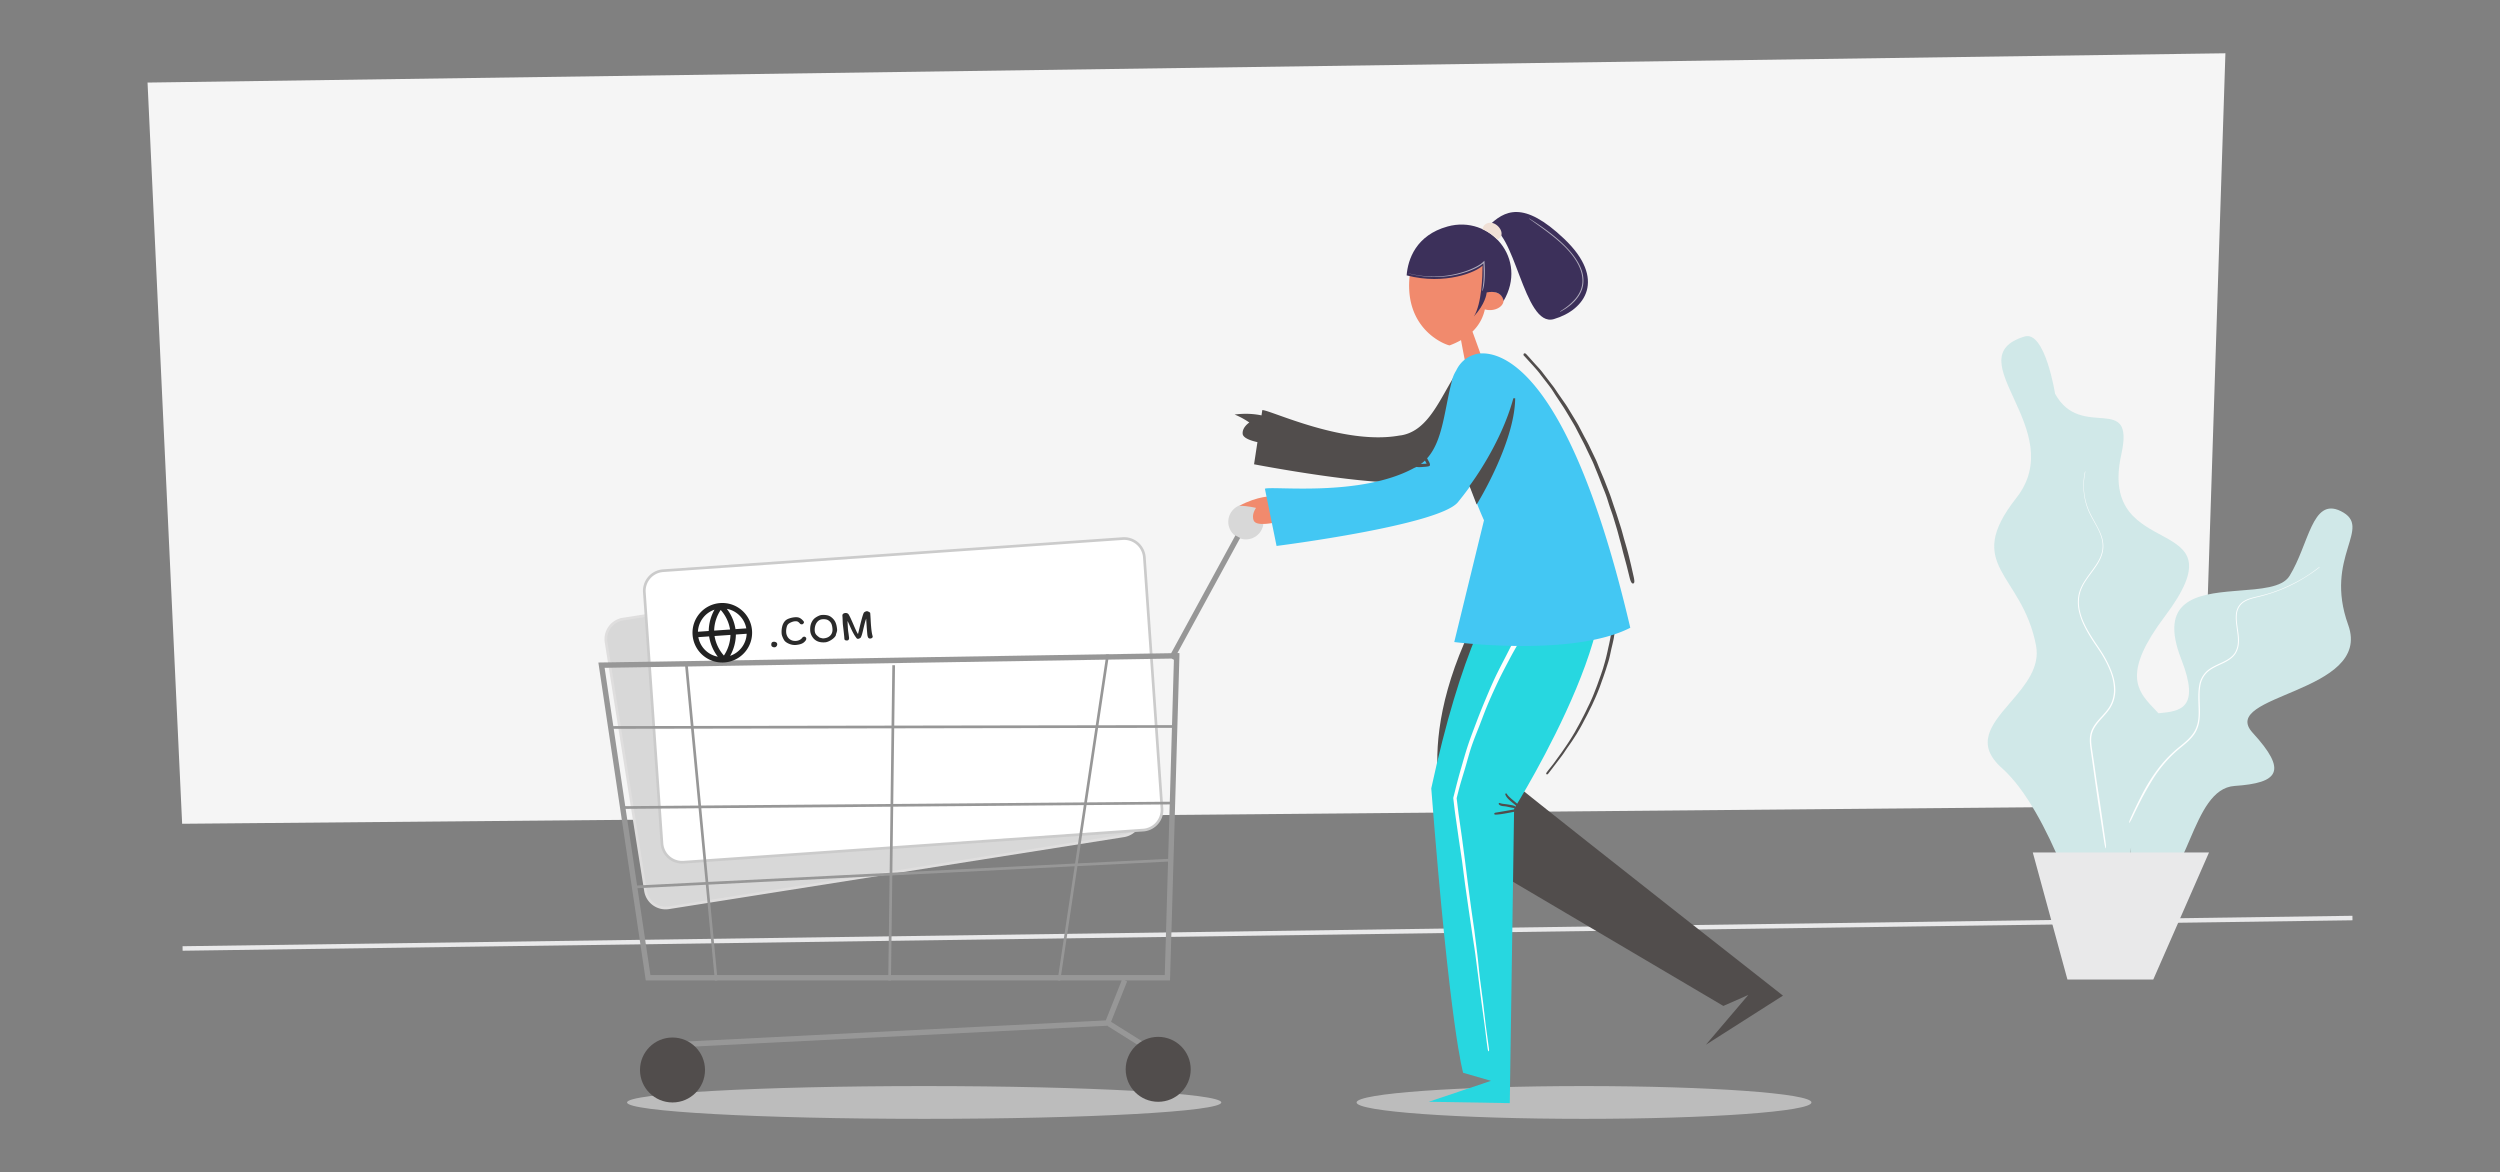 <svg width="610" height="286" xmlns="http://www.w3.org/2000/svg"><rect width="100%" height="100%" fill="#808080" stroke="none"/><g fill="none" fill-rule="evenodd"><path fill="#F5F5F5" d="M36 20.146 543 13l-5.959 183.602L44.442 201z"/><path stroke="#E9E9EA" stroke-width="1.1" d="M44.55 231.429 574 224"/><ellipse fill="#BCBCBC" fill-rule="nonzero" cx="386.5" cy="269" rx="55.5" ry="4"/><ellipse fill="#BCBCBC" fill-rule="nonzero" cx="225.5" cy="269" rx="72.5" ry="4"/><g transform="translate(146 24)"><ellipse fill="#D8D8D8" cx="157.996" cy="103.324" rx="4.297" ry="4.291"/><path d="M238.648 111.705s18 10.556-15.614 55.142c19.712 15.8 66.01 52.085 66.01 52.085l-18.797 11.975 10.34-12.142-6.09 2.682-64.253-37.92c-1.079-2.429-12.522-19.033.993-50.529 13.463-31.375 27.41-21.293 27.41-21.293" fill="#514D4C"/><path d="M239.062 107.661c-3.517-1.72-21.544-5.452-35.833 60.705 4.617 59.278 7.78 69.395 7.78 69.395l6.8 1.963-15.191 5.105 19.768.336 1.054-71.828s35.126-56.14 15.622-65.676" fill="#27D7E0"/><path d="M221.492 169.595a.23.23 0 0 1 .174.106l.072.125c.112.18.26.35.491.578l.145.139.234.216.197.173.111.096 1.036.869.244.215.15.139c.204.193.332.33.453.491.069.093.12.175.155.257l.051.14c.054.205-.05.477-.257.573a5.194 5.194 0 0 1-.824.256l-.726.158-1.507.287-.806.141c-.721.12-1.21.181-1.714.208l-.27.01c-.184.006-.34-.08-.293-.265.024-.1.112-.166.225-.199l.058-.013 3.642-.626.535-.099.479-.096.258-.056.114-.026.318-.08c.07-.02.144-.043.221-.069-.193-.316-.485-.614-.98-1.031l-.14-.117-.51-.416c-.893-.739-1.303-1.192-1.536-1.83-.027-.13.05-.264.2-.254Zm-1.549 2.339.152.056.159.047c.195.054.366.085.648.12l.646.076.295.044.282.048.812.146c.302.06.497.124.695.241.217.13.081.47-.152.444l-.258-.032a9.368 9.368 0 0 1-.579-.104l-.91-.195-.226-.044-.154-.027-.105-.013-.405-.036-.22-.025c-.391-.057-.666-.17-.888-.407a.216.216 0 0 1-.044-.212c.03-.1.13-.177.252-.127Zm27.708-57.344.086.017.02.01c.05.026.074.052.134.124l.019.024.03.048.032.075.017.05c.058.19.113.457.152.764l.174 1.397c.033.283.06.529.084.769l.143 1.57.043.525.021.311.024.43.017.4.007.384c.004.39 0 .803-.01 1.301l-.027 1.032-.019.433a36.79 36.79 0 0 1-.059.923l-.11 1.342-.09.918c-.05.483-.097.888-.147 1.275l-.068.492a59.09 59.09 0 0 1-.377 2.602l-.084.41c-.072.34-.15.687-.25 1.107l-.243 1.013-.139.653-.225 1.044-.106.452-.052.21-.08.307-.08.28c-.041.144-.087.295-.143.471l-.416 1.305-.102.335-.593 1.74-.076.217-.244.664-.4 1.14a22.3 22.3 0 0 1-.367.982l-.086.21-.269.668c-.22.537-.429 1.027-.64 1.495l-.677 1.487-.588 1.179a40.985 40.985 0 0 1-.896 1.782l-.31.576-.49.944c-.233.438-.426.79-.624 1.134l-.825 1.406-.714 1.114c-.286.45-.576.881-.945 1.408l-.6.847-.225.327-.697 1.046-.17.25c-.082.115-.156.219-.232.32l-1.003 1.325-2.334 3.054c-.165.216-.32.326-.47.21-.132-.101-.094-.255.032-.44l.11-.152.272-.355.895-1.132.397-.508.24-.325.937-1.301.69-.949.208-.293 1.108-1.618c.31-.452.62-.929.98-1.499l.32-.514.68-1.126.638-1.16c.43-.748.843-1.517 1.242-2.312l.302-.578c.287-.556.532-1.05.758-1.533l.111-.24.579-1.177.54-1.2c.163-.363.3-.687.478-1.137l.44-1.13.247-.626c.07-.18.141-.375.228-.616l.273-.77.47-1.31.195-.564.396-1.174.476-1.645.227-.837c.204-.795.395-1.628.578-2.518.188-.794.363-1.62.534-2.512l.204-1.276.07-.462.058-.42.108-.874.036-.342c.018-.178.036-.369.054-.578l.121-1.485.098-1.398.034-.64.014-.397c.005-.211.005-.428.003-.663l-.008-.498-.062-2.044-.023-.598c-.02-.473-.043-.89-.072-1.298l-.07-.909-.187-2.003c-.033-.363-.025-.64.024-.83.034-.178.132-.32.294-.36l.022-.002Z" fill="#514D4C" fill-rule="nonzero"/><path d="M230.504 121.295a82.863 82.863 0 0 0-3.384 4.841 113.931 113.931 0 0 0-3.088 5.037c-.984 1.706-1.846 3.496-2.751 5.243-.905 1.748-1.814 3.488-2.648 5.272-.832 1.785-1.592 3.608-2.355 5.424a151.807 151.807 0 0 0-2.106 5.3c-.67 1.78-1.358 3.545-1.96 5.35-.602 1.805-1.114 3.646-1.646 5.472a146.19 146.19 0 0 0-1.48 5.512l-.466 1.847-.028.113.016.142c.149 1.253.288 2.507.461 3.756l.815 5.725.846 5.714.747 5.74.82 5.721.839 5.716c.269 1.909.603 3.818.857 5.733l.743 5.744.728 5.738.78 5.734c.265 1.914.456 3.848.744 5.753.122.817.432.777.316-.056l-.79-5.752-.669-5.744-.762-5.76c-.228-1.915-.378-3.811-.612-5.724l-.714-5.748-.822-5.73-.765-5.73c-.24-1.908-.48-3.823-.718-5.732l-.759-5.73-.818-5.73-.458-3.75-.003.04.47-1.845c.47-1.835 1.042-3.623 1.583-5.435.54-1.811 1.007-3.684 1.618-5.474.612-1.79 1.34-3.507 2.018-5.269.679-1.762 1.334-3.558 2.08-5.291a146.67 146.67 0 0 1 2.423-5.332c.842-1.761 1.753-3.471 2.66-5.197.91-1.728 1.885-3.412 2.858-5.103.973-1.69 1.902-3.417 2.944-5.068a106.287 106.287 0 0 1 3.23-4.855c.434-.606.723-1.086.881-1.43.08-.172.126-.31.14-.414a.26.26 0 0 0-.004-.124c-.001-.009-.009-.012-.013-.019l-.045-.053c-.026-.034-.036-.034-.048-.05-.022-.022-.032-.052-.036-.06l-.005-.005-.142-.012.143.011s0 .005.002.006c.004-.002.012.033.032.054.045.035-.01-.005-.014 0a.3.3 0 0 0-.134.018 1.372 1.372 0 0 0-.39.226c-.31.235-.708.643-1.161 1.24" fill="#FEFEFE"/><path d="M214.765 38.826c5.483 7.944 2.075 8.42 2.075 8.42.224-.044.456-.076.697-.086 1.782-.078 3.27.866 3.322 2.109.054 1.242-1.348 2.313-3.13 2.391a4.374 4.374 0 0 1-1.424-.174c-.309 1.408-1.02 3.473-3.02 5.424l3.02 8.354s-1.481 1.842-4.293 1.438c-.23-1.026-.468-2.177-.7-3.35l-.115-.588c-.253-1.3-.496-2.605-.708-3.777-.804.461-1.72.894-2.762 1.286-.237.09-7.737-2.273-9.533-10.811-.805-3.83-.194-8.284.827-10.148 0 0 .109-.09.31-.241l.132-.099c2.023-1.495 10.497-7.11 15.302-.148Z" fill="#F18A6D"/><path d="M217.062 31.286c4.023-4.017 8.655-6.455 18.584 2.976 10.333 9.817 5.241 17.327-2.511 19.601-7.433 2.18-9.454-22.68-16.065-22.52Zm3.795 18.172c.033-.018-.242-2.845-4.09-2.105l-.016.022-.002.026c-.04.407-.38 2.782-3.128 5.826 1.937-3.067 2.1-10.028 2.109-11.922v-.357l-.001-.055-.001-.063v-.008l.03-.032c-1.356 1.51-9.08 4.886-18.54 2.405.308-3.934 2.312-9.804 9.98-11.93 10.374-2.876 19.728 7.918 13.66 18.193Z" fill="#3C305A"/><path d="M227.182 29.427c-.173-.122-.075-.14.153 0a60.784 60.784 0 0 1 5.652 3.99c1.771 1.437 3.479 2.984 4.916 4.864.855 1.126 1.602 2.366 2.053 3.733.454 1.357.565 2.867.159 4.265-.366 1.283-1.133 2.417-2.042 3.36l-.714.676c-.249.211-.516.397-.774.594-.505.41-1.08.707-1.625 1.036-.47.274-.382.08.029-.19a14.876 14.876 0 0 0 3.238-2.666c.934-1.039 1.635-2.323 1.826-3.714.206-1.388-.08-2.811-.63-4.095-.55-1.29-1.343-2.467-2.23-3.546-2.555-3.137-6.984-6.142-10.011-8.307Zm-10.99 10.188.022.318c.132 1.89.144 3.739-.089 5.458-.172 1.224-.442 1.733-.454 1.605-.017-.117.157-.86.275-2.265.134-1.573.098-3.173-.012-4.777l.016.278-.01.01c-.46.403-.972.715-1.5.995l-.264.137c-.71.36-1.449.663-2.2.926a23.54 23.54 0 0 1-4.639 1.084 26.91 26.91 0 0 1-4.745.154 26.788 26.788 0 0 1-4.646-.737c-.455-.106-.44-.135.01-.037.706.15 1.423.333 2.173.42.742.128 1.507.185 2.283.238 1.551.071 3.151.031 4.746-.192a24.243 24.243 0 0 0 4.69-1.146 18.15 18.15 0 0 0 2.196-.944c.7-.358 1.386-.773 1.913-1.294l.234-.231Z" fill-opacity=".6" fill="#FFF"/><path d="M217.706 30.357c1.285 0 2.675 1.402 2.675 2.634 0 .774-.425 1.225-1.06 1.454a12.314 12.314 0 0 0-3.588-2.525c.17-.956.866-1.563 1.973-1.563Z" fill="#F0E0D6"/><path d="M155.247 77.148c2.833-.37 5.103-.102 6.559.209l.196-1.293c1.81-.098 19.846 8.657 33.438 6.212l.538-.068c5.689-1.023 8.501-6.886 11.789-12.6l.405-.699c.476-.813.965-1.62 1.475-2.404a7.309 7.309 0 0 1 6.71-3.787 7.31 7.31 0 0 1 5.522 11.712c-2.984 4.872-9.596 12.049-19.447 18.316-5.02 3.194-34.073-1.913-40.973-3.184l-.627-.117-.8-.15-.043-.009.824-5.407c-1.392-.302-3.51-.94-3.604-2.031-.14-1.633 1.627-2.754 1.627-2.754s-1.583-1.145-3.59-1.946Z" fill="#514D4C"/><path d="M164.483 97.083s-3.557-.124-8.062 2.324c2.16.026 4.05.526 4.05.526s-1.244 1.68-.526 3.153c.719 1.472 5.295.37 5.295.37l-.757-6.373Z" fill="#F18A6D"/><path d="M251.789 129.175c-14.085 7.205-42.95 3.485-42.95 3.485l7.253-29.706s-1.577-3.455-3.335-8.357a87.223 87.223 0 0 1-3.025 3.936c-4.61 5.657-44.252 10.681-44.252 10.681l-2.844-13.97c1.823-.717 23.278 2.094 36.37-5.038l.529-.254c4.89-2.664 6.123-8.491 7.344-14.666l.16-.807.08-.405.162-.81.167-.811c.227-1.081.47-2.16.748-3.221a8.019 8.019 0 0 1 1.1-2.798c.874-1.82 2.253-3.177 4.287-3.86l.024-.01.073-.027c1.535-.562 21.073-6.122 38.109 66.638Z" fill="#43C7F3"/><path d="M226.172 62.766c-.3-.327-.188-.436.11-.117.697.743 1.361 1.526 2.05 2.28.682.757 1.4 1.481 1.998 2.31l1.86 2.421c.305.407.633.799.92 1.22l.85 1.267 1.751 2.507c.578.836 1.075 1.721 1.614 2.583.52.872 1.065 1.73 1.567 2.613l1.412 2.706c.483.893.985 1.776 1.406 2.7l1.318 2.75c.178.357.336.724.487 1.093l.445 1.112.232.552c.382.922.791 1.832 1.152 2.762l1.086 2.793c.182.465.346.935.504 1.407l.47 1.417c.316.946.657 1.883.954 2.835l.941 2.954c.302.988.547 1.988.834 2.979.292.99.585 1.988.85 2.985.27.997.494 2.005.74 3.006l.68 3.013c.16.768.171 1.142.059 1.21-.055.023-.139-.05-.242-.237-.109-.194-.217-.488-.309-.867l-.744-2.995c-.265-.987-.537-1.998-.804-2.985-.265-.993-.482-1.997-.768-2.984-.28-.989-.516-1.981-.806-2.967l-.888-2.95c-.288-.951-.657-1.888-.965-2.832-.311-.944-.571-1.89-.928-2.818-.344-.932-.755-1.86-1.102-2.792-.353-.929-.713-1.847-1.088-2.768-.395-.915-.72-1.856-1.16-2.752l-1.315-2.74c-.413-.926-.887-1.82-1.361-2.713l-1.393-2.698c-.492-.885-1.028-1.744-1.539-2.619-.528-.864-1.037-1.746-1.603-2.584l-1.684-2.537-.817-1.275c-.271-.425-.586-.819-.886-1.227l-1.875-2.418c-.59-.832-1.275-1.576-1.95-2.339l-2.063-2.26Zm-2.719 10.656c-.25 10.693-9.102 25.114-9.102 25.114l-1.516-3.93.026-.035c.491-.653 7.579-10.2 10.592-21.149Zm-21.842 13.919c-.005-.042.055-.068.078-.024.17.376.346.721.539 1.066.094.173.19.346.28.526.044.092.087.182.12.288.017.05.036.106.028.195a.252.252 0 0 1-.061.106c-.023.018-.039.02-.06.03-.044.018-.07.022-.096.028-.502.094-.982.108-1.471.145-.446.029-.896.063-1.334-.033-.093-.021-.065-.138.02-.147.482-.047.968-.066 1.454-.086l.728-.035.36-.03c.059-.008.12-.013.175-.024a.187.187 0 0 0 .055-.01l.017-.007-.009-.05a1.796 1.796 0 0 0-.121-.285l-.053-.097-.287-.507c-.19-.343-.342-.694-.362-1.05Z" stroke="#514D4C" stroke-width=".5" fill="#514D4C"/><path d="m6.004 127.066 111.017-17.559a4.94 4.94 0 0 1 3.684.887 4.94 4.94 0 0 1 1.981 3.229l9.618 60.648a4.93 4.93 0 0 1-.881 3.683 4.933 4.933 0 0 1-3.23 1.98L17.176 197.494a4.94 4.94 0 0 1-3.684-.886 4.94 4.94 0 0 1-1.981-3.23L1.893 132.73a4.93 4.93 0 0 1 .882-3.683 4.933 4.933 0 0 1 3.23-1.98Z" stroke="#DFDEDE" stroke-width=".66" fill="#D8D8D8"/><path d="m15.817 115.247 112.126-7.83a4.937 4.937 0 0 1 3.592 1.204 4.937 4.937 0 0 1 1.692 3.39l4.288 61.254a4.931 4.931 0 0 1-1.134 3.514 4.934 4.934 0 0 1-3.247 1.75l-112.336 7.85a4.937 4.937 0 0 1-3.592-1.204 4.937 4.937 0 0 1-1.692-3.39l-4.289-61.254a4.932 4.932 0 0 1 1.201-3.593 4.934 4.934 0 0 1 3.39-1.69Z" stroke="#CBCBCB" stroke-width=".66" fill="#FFF"/><path stroke="#979797" stroke-width="1.32" d="m156.013 106.955-16.197 29.71M141.12 136.015l-2.275 78.555H12.138L.764 138.303l140.356-2.288ZM128.408 215.217l-4.138 10.398-108.244 5.447M124.612 225.794l8.392 5.268"/><ellipse fill="#514D4C" cx="136.6" cy="236.915" rx="7.933" ry="7.923"/><ellipse fill="#514D4C" cx="18.091" cy="237.077" rx="7.933" ry="7.923"/><path stroke="#979797" stroke-width=".66" d="m21.485 138.315 7.272 76.915M72.057 138.315l-.992 76.915M124.281 135.674l-11.899 79.556M2.644 153.5l137.784-.238M6.058 173.038l134.37-1.099M8.263 192.453l131.553-6.602"/><path d="M43.032 133.939c.169-.015.316-.104.444-.267a.71.71 0 0 0 .167-.508.55.55 0 0 0-.283-.446 1.006 1.006 0 0 0-.615-.122c-.203.018-.35.095-.44.23-.091.135-.125.336-.102.602.015.169.108.3.279.395.17.094.354.133.55.116Zm5.163-.569c.548-.047 1.012-.148 1.394-.302.383-.153.704-.404.963-.752a.983.983 0 0 0 .15-.283.764.764 0 0 0 .023-.283c-.009-.098-.068-.192-.178-.281a.461.461 0 0 0-.334-.12.627.627 0 0 0-.456.242l.01-.001a1.76 1.76 0 0 1-.676.563c-.268.126-.532.2-.792.223-.477.041-.894-.025-1.252-.198a2.054 2.054 0 0 1-.85-.747 2.38 2.38 0 0 1-.366-1.097 3.815 3.815 0 0 1 .061-1.055c.07-.367.168-.644.293-.831.144-.21.398-.4.762-.565.363-.166.692-.262.987-.288.344-.03.601.01.774.118.172.108.321.242.448.4.064.087.14.147.228.182a.761.761 0 0 0 .342.034c.105-.01.207-.075.306-.197.1-.122.145-.224.137-.309a.464.464 0 0 0-.082-.215 2.08 2.08 0 0 0-.248-.286c-.294-.3-.582-.502-.864-.608-.281-.106-.657-.139-1.127-.097a5.458 5.458 0 0 0-1.258.28c-.453.152-.792.351-1.018.597-.343.362-.583.827-.72 1.394a5.427 5.427 0 0 0-.127 1.765c.02.238.113.543.276.914.163.37.324.652.482.843.295.306.7.553 1.215.742a3.454 3.454 0 0 0 1.497.218Zm7.17-.648c.281-.025.601-.123.96-.296a4.66 4.66 0 0 0 .989-.638c.3-.252.508-.507.627-.765a2.08 2.08 0 0 1 .144-.532c.067-.204.115-.37.142-.5.028-.13.035-.271.021-.426-.064-.736-.207-1.333-.427-1.791-.22-.458-.569-.867-1.045-1.228a2.41 2.41 0 0 0-.992-.428 4.473 4.473 0 0 0-1.298-.06c-.232.02-.492.097-.78.232a5.194 5.194 0 0 0-.822.48c-.43.334-.75.777-.96 1.33-.21.551-.283 1.185-.22 1.9.023.267.09.536.203.81.112.272.26.531.444.776.656.876 1.661 1.254 3.015 1.136Zm-.38-.963a1.25 1.25 0 0 1-.362-.016 10.835 10.835 0 0 1-.619-.163c-.383-.257-.67-.5-.864-.73-.193-.23-.307-.535-.34-.914a3.371 3.371 0 0 1 .136-1.295c.13-.42.34-.773.634-1.057a1.738 1.738 0 0 1 1.092-.482 3.28 3.28 0 0 1 .813.024c.254.041.468.122.641.24.33.22.568.477.714.776.147.298.243.713.29 1.246.059.674-.105 1.222-.492 1.644-.388.423-.935.665-1.644.727Zm11.406.04a.766.766 0 0 0 .38-.144c.12-.084.175-.215.167-.39-.16-.467-.29-1.251-.386-2.352a33.04 33.04 0 0 1-.104-1.55c-.038-.76-.075-1.35-.112-1.77-.008-.091-.121-.193-.34-.304-.218-.112-.38-.163-.485-.154-.14.012-.286.058-.438.139-.152.08-.256.165-.311.255-.235.466-.643 1.943-1.224 4.432l-.18.737c-.102-.119-.235-.35-.4-.692a43.16 43.16 0 0 1-.671-1.504 77.956 77.956 0 0 0-.713-1.607 10.342 10.342 0 0 0-.51-.979.698.698 0 0 0-.347-.277.97.97 0 0 0-.436-.068c-.231.02-.416.088-.554.202-.139.115-.199.281-.18.498.017.19.029.365.036.527l.016.423c.015.493.034.873.057 1.14l.044.378a81.21 81.21 0 0 1 .288 2.571c.024.267.037.46.04.58.02.147.091.252.214.315a.845.845 0 0 0 .467.07c.175-.015.3-.086.373-.212a.731.731 0 0 0 .089-.443 32.07 32.07 0 0 0-.19-1.435 10.24 10.24 0 0 1-.07-.567c-.017-.196-.038-.52-.064-.97a19.803 19.803 0 0 0-.066-1.117c.064.086.146.236.246.45.1.214.203.444.31.689l.165.372c.057.133.12.27.19.413.184.408.38.797.59 1.167.208.37.376.635.503.794.04.053.089.123.146.21.057.086.12.152.187.195.067.044.174.059.322.046a.76.76 0 0 0 .313-.117l.147-.089.09-.054c.13-.21.247-.499.353-.868.105-.37.23-.872.372-1.506.14-.585.253-1.042.34-1.371.089-.33.187-.633.297-.911.059 1.154.147 2.407.266 3.761.032.365.1.643.205.835.105.193.295.277.568.253Z" fill="#2B2B2B" fill-rule="nonzero"/><g fill="#222"><path d="M29.736 123.148c4.006-.28 7.481 2.736 7.76 6.737.28 4.001-2.74 7.472-6.747 7.752-4.006.28-7.48-2.736-7.76-6.737-.28-4.001 2.74-7.472 6.747-7.752Zm-2.71 8.132-2.636.183a5.95 5.95 0 0 0 4.756 4.771 10.761 10.761 0 0 1-2.12-4.954Zm9.162-.642-2.635.185c-.02 1.83-.508 3.62-1.409 5.2a5.949 5.949 0 0 0 4.044-5.385Zm-3.957.278-3.883.27a9.435 9.435 0 0 0 2.284 4.771 9.426 9.426 0 0 0 1.599-5.041Zm-3.889-6.156-.01.004a5.95 5.95 0 0 0-4.034 5.383l2.634-.185c.021-1.83.509-3.62 1.41-5.202Zm1.512.068a9.426 9.426 0 0 0-1.6 5.042l3.883-.271a9.435 9.435 0 0 0-2.283-4.771Zm1.488-.277.026.034a10.773 10.773 0 0 1 2.091 4.922l2.637-.185a5.95 5.95 0 0 0-4.754-4.77Z"/></g></g><path d="M501.438 96.073c6.388 11.625 19.583-.628 16.158 14.829-5.996 27.047 30.352 13.278 10.605 39.518-10.269 13.647-6.817 18.01-2.974 22.09l.445.47c.33.349.66.698.98 1.054 5.246-.482 10.342-1.009 5.573-13.2-5.604-14.328 3.675-15.853 12.851-16.617l.902-.073c5.553-.44 10.887-.747 12.658-3.605 4.786-7.723 5.478-19.293 12.5-15.835 8.113 3.995-4.223 11.042 1.824 27.771 6.049 16.73-31.931 16.935-23.311 26.322 8.619 9.388 6.326 12.24-4.403 12.972-10.728.73-10.982 24.514-21.76 27.552-6.344 1.787-4.766-3.67-3.495-12.536-3.831 16.808-1.466 30.931-11.092 20.823 0 0-8.581-29.661-20.433-40.2-6.518-5.797-2.634-10.55 1.789-15.696l.484-.563c3.478-4.048 7.067-8.368 6.051-13.649-3.432-17.837-17.918-19.301-4.817-35.985 13.101-16.684-15.024-34.2 2.014-39.409 5.012-1.53 7.45 13.967 7.45 13.967Z" fill="#D0E8E8" fill-rule="nonzero"/><path d="M508.639 115.497c.141-.68.246-.65.111.012a15.834 15.834 0 0 0-.197 4.73c.179 1.57.599 3.112 1.245 4.557.644 1.445 1.51 2.8 2.234 4.253.36.726.686 1.48.907 2.274a6.99 6.99 0 0 1 .254 2.455c-.129 1.672-.917 3.197-1.83 4.52-.914 1.337-1.932 2.575-2.751 3.927a10.653 10.653 0 0 0-.99 2.125c-.09.378-.226.746-.264 1.136-.027.192-.062.384-.083.577l-.026.584c-.054 1.561.344 3.127.915 4.596.599 1.467 1.39 2.851 2.234 4.204.842 1.356 1.79 2.647 2.644 4.024a26.289 26.289 0 0 1 2.142 4.261c.586 1.483.956 3.075.955 4.694a8.185 8.185 0 0 1-1.422 4.585c-.917 1.334-2.103 2.389-3.037 3.63-.464.618-.878 1.277-1.123 2-.256.717-.33 1.488-.301 2.26.025.802.155 1.605.276 2.414l.363 2.425.69 4.845.744 4.855.7 4.848.69 4.844c.35 2.458.035 2.512-.347.031l-.737-4.836-.748-4.851-.686-4.846-.673-4.833-.344-2.42c-.113-.806-.24-1.619-.265-2.447-.027-.796.043-1.621.314-2.392.256-.774.692-1.47 1.17-2.103.966-1.27 2.147-2.297 3.042-3.587.897-1.284 1.361-2.872 1.367-4.43.005-1.56-.317-3.11-.89-4.575-.567-1.47-1.292-2.873-2.117-4.218-.841-1.365-1.805-2.66-2.648-4.027-.844-1.364-1.627-2.772-2.228-4.263-.574-1.493-.982-3.08-.923-4.687l.028-.6c.021-.2.06-.397.088-.595.041-.4.18-.779.276-1.168.25-.76.607-1.482 1.018-2.17.837-1.368 1.858-2.621 2.768-3.941.912-1.309 1.708-2.78 1.842-4.407.15-1.621-.38-3.2-1.09-4.633-.71-1.447-1.612-2.813-2.256-4.273a15.53 15.53 0 0 1-1.22-4.597 15.923 15.923 0 0 1 .179-4.767Zm56.964 23.077c.48-.372.548-.286.075.083-1.099.862-2.273 1.642-3.466 2.374a37.903 37.903 0 0 1-3.684 1.993 38.769 38.769 0 0 1-3.88 1.57 41.62 41.62 0 0 1-4.026 1.153c-1.336.322-2.712.7-3.674 1.615-.246.218-.418.499-.604.766-.101.13-.142.294-.217.438-.07.148-.137.297-.168.46-.206.627-.21 1.31-.203 1.982.057 1.359.35 2.716.487 4.116.078.698.084 1.416.005 2.131-.076.72-.325 1.419-.673 2.062-.378.63-.91 1.151-1.495 1.565-.585.416-1.217.739-1.846 1.04-1.256.598-2.545 1.124-3.546 2.004a5.805 5.805 0 0 0-1.808 3.392c-.226 1.313-.187 2.672-.146 4.03.04 1.36.122 2.743-.034 4.127-.143 1.376-.599 2.762-1.443 3.887-.828 1.133-1.906 2.019-2.959 2.88a31.363 31.363 0 0 0-3.106 2.846 32.914 32.914 0 0 0-2.684 3.235c-.832 1.135-1.561 2.354-2.275 3.565a66.768 66.768 0 0 0-2.024 3.707 148.663 148.663 0 0 0-1.862 3.794c-.918 1.94-1.211 1.811-.308-.163.589-1.287 1.19-2.559 1.825-3.823.634-1.267 1.278-2.539 2-3.76a41.564 41.564 0 0 1 2.335-3.554 32.997 32.997 0 0 1 2.722-3.254 31.725 31.725 0 0 1 3.152-2.844c1.056-.856 2.11-1.75 2.905-2.83.805-1.07 1.257-2.36 1.406-3.706.16-1.349.06-2.738.024-4.1-.035-1.362-.045-2.727.19-4.08a6.091 6.091 0 0 1 1.898-3.558c1.055-.92 2.368-1.46 3.615-2.052.626-.295 1.247-.608 1.815-1.003.566-.394 1.074-.884 1.433-1.477.329-.607.568-1.265.642-1.957a9.499 9.499 0 0 0 0-2.075c-.127-1.381-.416-2.745-.469-4.13-.006-.689-.001-1.395.214-2.058.034-.172.103-.33.178-.487.079-.154.124-.327.23-.465.198-.285.384-.58.646-.81 1.031-.964 2.446-1.301 3.782-1.619 1.35-.313 2.68-.65 3.998-1.097a38.598 38.598 0 0 0 3.882-1.58 37.863 37.863 0 0 0 3.69-1.95 36.81 36.81 0 0 0 3.451-2.383Z" fill="#FFF" fill-rule="nonzero"/><path fill="#E9E9EA" fill-rule="nonzero" d="m496 208 8.453 31h20.948L539 208z"/></g></svg>